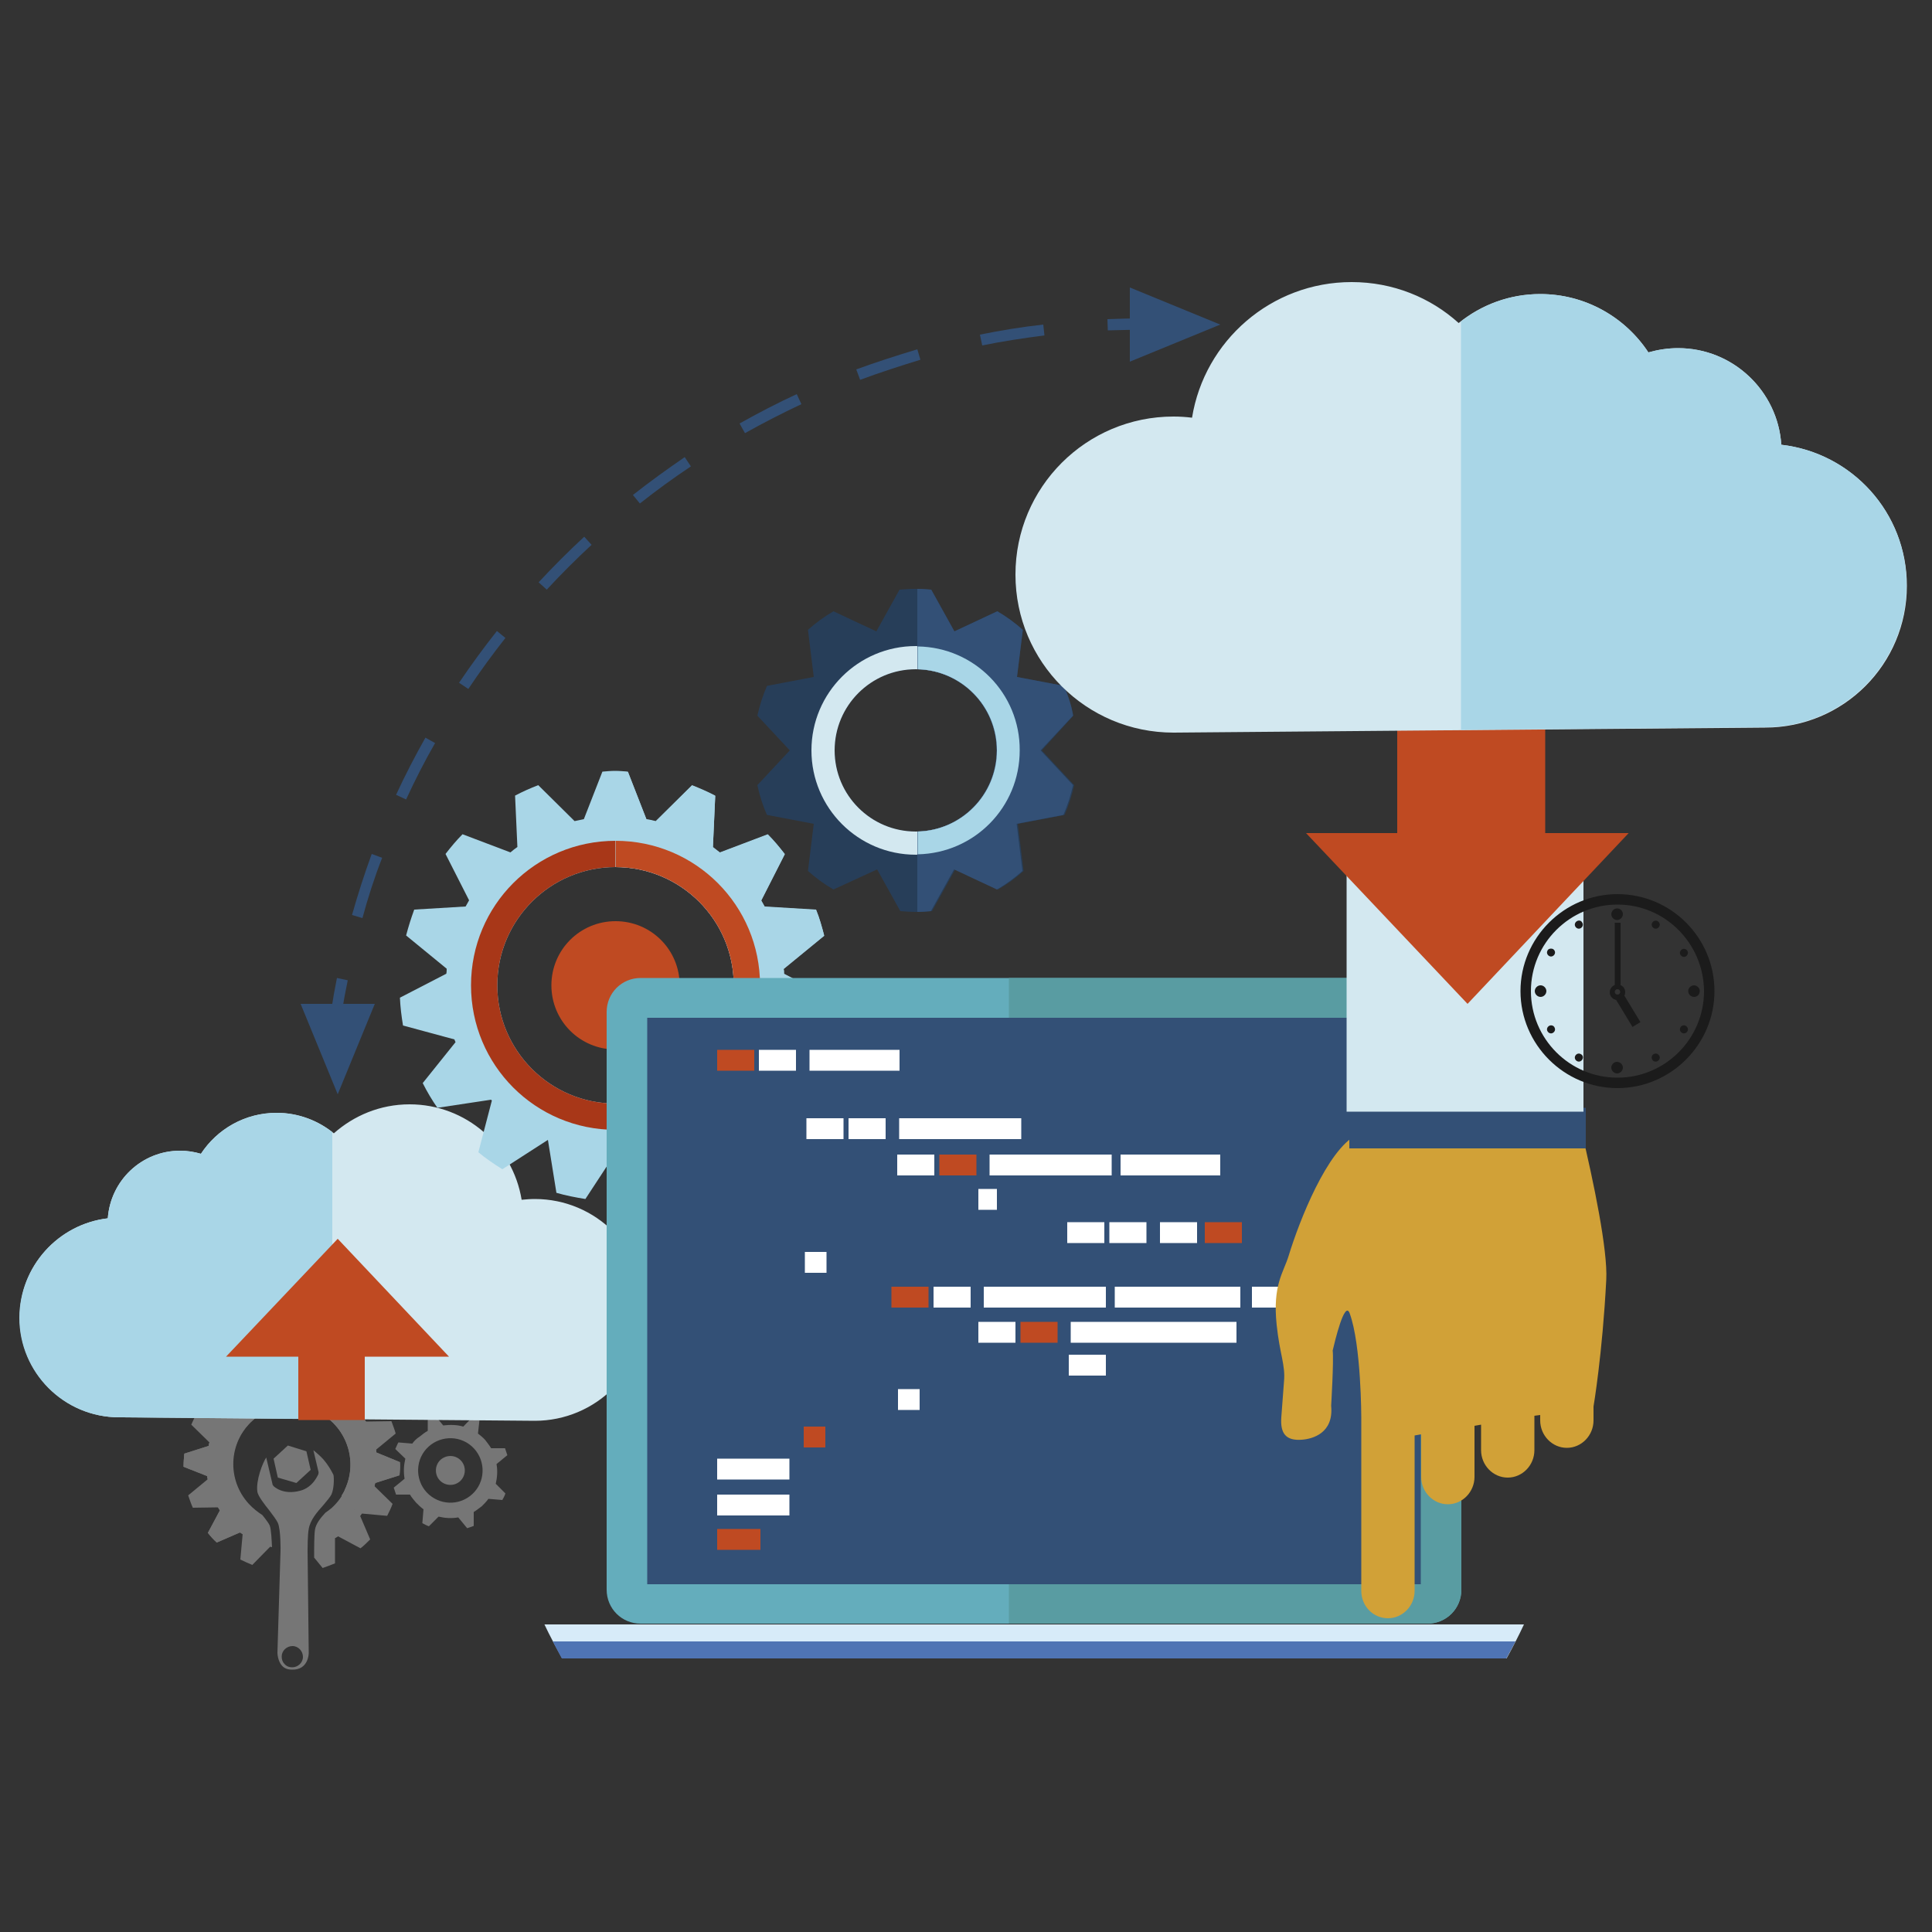 <?xml version="1.0" encoding="utf-8"?>
<!-- Generator: Adobe Illustrator 24.1.3, SVG Export Plug-In . SVG Version: 6.00 Build 0)  -->
<svg version="1.1" xmlns="http://www.w3.org/2000/svg" xmlns:xlink="http://www.w3.org/1999/xlink" x="0px" y="0px"
	 viewBox="0 0 500 500" style="enable-background:new 0 0 500 500;" xml:space="preserve">
<rect x="0" y="0" width="500" height="500" fill="#333333" stroke="none"/>
<style type="text/css">
	.st0{fill:#767676;}
	.st1{fill:#D3E8F0;}
	.st2{fill:#A9D6E7;}
	.st3{fill:#BF4A22;}
	.st4{fill:#A83718;}
	.st5{fill:#273E59;}
	.st6{fill:#335076;}
	.st7{fill:#64ADBC;}
	.st8{fill:#599CA2;}
	.st9{fill:#D7EBF9;}
	.st10{fill:#6D6E70;}
	.st11{fill:#4F74B4;}
	.st12{fill:#FFFFFF;}
	.st13{fill:#D1A137;}
	.st14{fill:#1B1B1B;}
</style>
<g id="Floor">
</g>
<g id="Shadows">
</g>
<g id="World_2_">
</g>
<g id="Plants">
</g>
<g id="Character_2">
</g>
<g id="Character_1">
</g>
<g id="Devices">
	<g>
		<g>
			<g>
				<g>
					<g>
						<path class="st0" d="M60.7,362.7c1.2-1.1,2.5-2,3.8-2.8l0-6.6c1.1-0.5,2.1-0.9,3.2-1.2l4.2,5.1c3.1-0.5,6.4-0.3,9.4,0.5
							l4.6-4.7c1.1,0.4,2.1,0.9,3.1,1.5l-0.7,6.5c1.3,0.9,2.5,1.9,3.6,3.1c1.1,1.2,2,2.5,2.8,3.8l6.6-0.1c0.4,1.1,0.8,2.1,1.1,3.2
							l-5.1,4.2c0.5,3.1,0.4,6.3-0.4,9.4l4.7,4.6c-0.4,1.1-0.9,2.1-1.4,3.1l-6.6-0.6c-0.9,1.3-2,2.4-3.1,3.5
							c-1.2,1.1-2.5,2.1-3.8,2.8l0,6.6c-1,0.4-2.1,0.8-3.2,1.2l-2.2-2.7l0-1.7c0,0,0-4.1,0.2-5.4c0.2-1.6,1.4-3.1,2.7-4.5
							c0.6-0.4,1.1-0.8,1.7-1.3c6.2-5.7,6.6-15.3,0.9-21.5c-5.7-6.2-15.3-6.7-21.5-1c-6.2,5.7-6.6,15.3-0.9,21.5
							c1.1,1.2,2.3,2.1,3.5,2.9c0,0,0,0,0,0c0.9,1.1,1.7,2.2,1.9,2.7c0.4,1,0.5,3.9,0.6,5.6c-0.2,0-0.3-0.1-0.5-0.1l-4.6,4.7
							c-1-0.4-2.1-0.9-3.1-1.4l0.6-6.6c-1.3-0.9-2.5-1.9-3.5-3.1c-1.1-1.2-2.1-2.5-2.8-3.8l-6.6,0.1c-0.5-1.1-0.8-2.1-1.2-3.2
							l5.1-4.2c-0.5-3.2-0.4-6.4,0.4-9.5l-4.7-4.6c0.5-1.1,0.9-2,1.5-3.1l6.6,0.6C58.4,365,59.5,363.8,60.7,362.7z"/>
					</g>
					<g>
						<path class="st0" d="M89.9,389.4c0.2-0.1,0.3-0.3,0.4-0.5c1,1.1,2,2.2,3,3.2c0,0.1-0.1,0.1-0.1,0.2l2.6,6.1
							c-0.8,0.8-1.6,1.6-2.5,2.3l-5.8-3.1c-0.3,0.2-0.6,0.4-1,0.5c-0.4-1.2-0.9-2.5-1.6-3.8C86.5,392.7,88.2,391,89.9,389.4z"/>
					</g>
					<g>
						<path class="st0" d="M57.9,357.3l5.8,3c2.7-1.7,5.7-2.8,8.9-3.2L75,351c1.2,0,2.2,0,3.4,0.1l1.9,6.3c1.5,0.4,3,0.8,4.5,1.5
							c1.4,0.7,2.8,1.5,4,2.4l6.1-2.6c0.8,0.8,1.6,1.6,2.3,2.5l-3,5.9c1.7,2.7,2.8,5.7,3.2,8.8l6.1,2.5c0.1,1.1,0,2.2-0.1,3.4
							l-6.3,2c-0.3,1.5-0.9,3-1.5,4.5c-0.7,1.4-1.5,2.8-2.4,4l-4.8-5.2c0.3-0.5,0.7-1.1,0.9-1.7c3.5-7.6,0.2-16.7-7.5-20.2
							c-7.6-3.5-16.7-0.2-20.2,7.4c-2.2,4.9-1.7,10.3,1,14.5c0,1.3,0.4,2.6,1.6,3.8l2.7,3l-3.7,3.4c-0.4-0.2-0.7-0.5-1.1-0.7l-6,2.6
							c-0.9-0.8-1.6-1.6-2.3-2.5l3.1-5.8c-1.7-2.7-2.8-5.7-3.3-8.9l-6.1-2.4c0-1.2,0.1-2.3,0.2-3.4l6.3-2c0.3-1.5,0.8-3,1.5-4.5
							c0.7-1.5,1.5-2.8,2.5-4.1l-2.6-6.1C56.2,358.8,57,358,57.9,357.3z"/>
					</g>
					<g>
						<path class="st0" d="M57.9,357.3l5.8,3c2.7-1.7,5.7-2.8,8.9-3.2L75,351c1.2,0,2.2,0,3.4,0.1l1.9,6.3c1.5,0.4,3,0.8,4.5,1.5
							c1.4,0.7,2.8,1.5,4,2.4l6.1-2.6c0.8,0.8,1.6,1.6,2.3,2.5l-3,5.9c1.7,2.7,2.8,5.7,3.2,8.8l6.1,2.5c0.1,1.1,0,2.2-0.1,3.4
							l-6.3,2c-0.3,1.5-0.9,3-1.5,4.5c-0.7,1.4-1.5,2.8-2.4,4l-4.8-5.2c0.3-0.5,0.7-1.1,0.9-1.7c3.5-7.6,0.2-16.7-7.5-20.2
							c-7.6-3.5-16.7-0.2-20.2,7.4c-2.2,4.9-1.7,10.3,1,14.5c0,1.3,0.4,2.6,1.6,3.8l2.7,3l-3.7,3.4c-0.4-0.2-0.7-0.5-1.1-0.7l-6,2.6
							c-0.9-0.8-1.6-1.6-2.3-2.5l3.1-5.8c-1.7-2.7-2.8-5.7-3.3-8.9l-6.1-2.4c0-1.2,0.1-2.3,0.2-3.4l6.3-2c0.3-1.5,0.8-3,1.5-4.5
							c0.7-1.5,1.5-2.8,2.5-4.1l-2.6-6.1C56.2,358.8,57,358,57.9,357.3z"/>
					</g>
					<polygon class="st0" points="71.9,382.4 76.7,383.8 80.4,380.4 79.3,375.6 74.5,374.1 70.8,377.5 					"/>
				</g>
				<g>
					<path class="st0" d="M106.7,373.6l-3.6-0.3c-0.3,0.5-0.5,1.1-0.8,1.7l2.6,2.5c-0.4,1.7-0.5,3.4-0.2,5.2l-2.8,2.3
						c0.2,0.6,0.4,1.2,0.6,1.8l3.6,0c0.4,0.7,1,1.4,1.6,2.1c0.6,0.6,1.2,1.2,1.9,1.7l-0.3,3.6c0.6,0.3,1.1,0.6,1.7,0.8l2.5-2.5
						c1.7,0.4,3.4,0.5,5.1,0.2l2.3,2.8c0.6-0.2,1.2-0.4,1.7-0.6l0-3.6c0.7-0.4,1.4-1,2.1-1.5c0.6-0.6,1.2-1.2,1.7-1.9l3.6,0.3
						c0.3-0.5,0.6-1.1,0.8-1.7l-2.5-2.5c0.4-1.7,0.5-3.4,0.2-5.1l2.8-2.3c-0.2-0.6-0.4-1.2-0.6-1.8l-3.6,0c-0.4-0.7-1-1.4-1.5-2.1
						c-0.6-0.7-1.3-1.2-1.9-1.7l0.4-3.6c-0.6-0.3-1.1-0.6-1.7-0.8l-2.5,2.6c-1.7-0.5-3.4-0.5-5.2-0.3l-2.3-2.8
						c-0.6,0.2-1.2,0.4-1.7,0.6l0,3.6c-0.7,0.4-1.4,0.9-2.1,1.5C107.8,372.3,107.2,372.9,106.7,373.6z M110.9,374.4
						c3.4-3.1,8.7-2.9,11.8,0.5c3.1,3.4,2.9,8.7-0.5,11.8c-3.4,3.1-8.6,2.9-11.8-0.5C107.3,382.8,107.5,377.5,110.9,374.4z"/>
					<path class="st0" d="M114,377.8c-1.5,1.4-1.6,3.8-0.2,5.3c1.4,1.5,3.8,1.6,5.3,0.2c1.5-1.4,1.6-3.8,0.2-5.3
						C117.9,376.5,115.6,376.4,114,377.8z"/>
				</g>
			</g>
			<path class="st0" d="M83.7,377.7c-0.9-1-1.9-1.8-2.6-2.4l1.3,5.5c0.1,0.2,0,0.5,0,0.7c-0.1,0.1-1.3,3.4-4.7,4.3
				c-4.5,1.2-6.8-1.1-6.9-1.2c-0.2-0.2-0.3-0.4-0.3-0.6l-1.6-6.8c-0.9,1.3-2.7,5.9-2.3,8.8c0.1,1.1,1.9,3.4,3.1,4.9
				c1,1.3,1.8,2.4,2.2,3.2c0.8,1.8,0.7,7.2,0.7,7.2l-0.8,26.4c0,0,0,2.1,1.2,3.4c0.6,0.7,1.5,1,2.6,1c4.1,0.1,4.3-3.9,4.3-4.3
				l-0.3-26.4c0-0.4,0-4.3,0.3-5.7c0.4-2.4,2.2-4.4,3.8-6.2c0.9-1.1,1.8-2.1,2.1-2.8c0.6-1.3,0.7-3.9,0.5-5
				C85.7,380.5,84.9,379.1,83.7,377.7z M75.7,426c1.5,0,2.7,1.3,2.7,2.8c0,1.5-1.3,2.7-2.8,2.7c-0.8,0-1.5-0.3-2-0.9
				c-0.5-0.5-0.7-1.2-0.7-1.9C72.9,427.2,74.2,426,75.7,426z"/>
		</g>
		<g>
			<path class="st1" d="M27.9,315.3c0.7-9.8,8.8-17.5,18.7-17.5c1.9,0,3.7,0.3,5.4,0.8c4.2-6.4,11.4-10.6,19.6-10.6
				c5.6,0,10.8,2,14.8,5.3c5.2-4.6,12-7.5,19.6-7.5c14.6,0,26.7,10.7,29,24.7c1.1-0.1,2.2-0.2,3.4-0.2c15.9,0,28.7,12.9,28.7,28.7
				c0,15.9-12.9,28.7-28.7,28.7l-107.5-0.9c-14.3,0-25.8-11.6-25.8-25.8C5.1,327.7,15.1,316.8,27.9,315.3z"/>
			<path class="st2" d="M27.9,315.3c0.7-9.8,8.8-17.5,18.7-17.5c1.9,0,3.7,0.3,5.4,0.8c4.2-6.4,11.4-10.6,19.6-10.6
				c5.4,0,10.4,1.9,14.4,5v74.3l-55.2-0.5c-14.3,0-25.8-11.6-25.8-25.8C5.1,327.7,15.1,316.8,27.9,315.3z"/>
		</g>
		<g>
			<g>
				<g>
					<path class="st3" d="M175.9,255c0,9.2-7.4,16.6-16.6,16.6c-9.2,0-16.6-7.4-16.6-16.6c0-9.2,7.4-16.6,16.6-16.6
						C168.5,238.4,175.9,245.8,175.9,255z"/>
				</g>
			</g>
			<g>
				<path class="st2" d="M214.1,265.4c0.4-2.3,0.7-4.7,0.8-7.2l-12-6.2c0-0.4,0-0.9-0.1-1.3l10.5-8.6c-0.6-2.3-1.2-4.5-2.1-6.7
					l-13.3-0.8c-0.3-0.5-0.6-1.1-0.9-1.6l6.1-12c-1.4-1.8-2.8-3.5-4.4-5.1l-12.4,4.7c-0.6-0.5-1.2-0.9-1.8-1.4l0.6-13.3
					c-1.9-1-4-1.9-6-2.7l-9.4,9.3c-0.8-0.2-1.6-0.4-2.4-0.5l-4.8-12.3c-1.1-0.1-2.2-0.2-3.3-0.2c-1.1,0-2.2,0.1-3.3,0.2l-4.8,12.3
					c-0.8,0.2-1.6,0.3-2.4,0.5l-9.4-9.3c-2.1,0.8-4.1,1.7-6,2.7l0.6,13.3c-0.6,0.4-1.2,0.9-1.8,1.4l-12.4-4.7
					c-1.6,1.6-3,3.3-4.4,5.1l6.1,12c-0.3,0.5-0.6,1.1-0.9,1.6l-13.3,0.8c-0.8,2.2-1.5,4.4-2.1,6.7l10.5,8.6c0,0.4,0,0.9-0.1,1.3
					l-12,6.2c0.1,2.4,0.4,4.8,0.8,7.2l13.3,3.6c0.1,0.3,0.2,0.5,0.3,0.7l-8.5,10.6c1.1,2.2,2.4,4.4,3.8,6.4l13.9-2.1
					c0.1,0.1,0.1,0.2,0.2,0.2l-3.5,13.4c1.9,1.6,4,3,6.2,4.4l11.8-7.6c0,0,0,0,0,0l2.2,13.7c2.4,0.7,5,1.2,7.5,1.6l7.6-11.6
					l7.6,11.6c2.6-0.4,5.1-0.9,7.5-1.6l2.2-13.7c0,0,0,0,0,0l11.8,7.6c2.2-1.3,4.3-2.8,6.2-4.4l-3.5-13.4c0.1-0.1,0.1-0.2,0.2-0.2
					l13.9,2.1c1.4-2,2.6-4.2,3.8-6.4l-8.5-10.6c0.1-0.3,0.2-0.5,0.3-0.7L214.1,265.4z M159.3,285.6c-16.9,0-30.6-13.7-30.6-30.6
					c0-16.9,13.7-30.6,30.6-30.6c16.9,0,30.6,13.7,30.6,30.6C189.9,271.9,176.2,285.6,159.3,285.6z"/>
				<path class="st4" d="M159.3,292.4c20.7,0,37.4-16.7,37.4-37.4c0-20.7-16.7-37.4-37.4-37.4c-20.7,0-37.4,16.7-37.4,37.4
					C121.9,275.7,138.6,292.4,159.3,292.4z M159.3,224.4c16.9,0,30.6,13.7,30.6,30.6c0,16.9-13.7,30.6-30.6,30.6
					c-16.9,0-30.6-13.7-30.6-30.6C128.7,238.1,142.4,224.4,159.3,224.4z"/>
				<path class="st2" d="M189.9,255c0,16.9-13.7,30.6-30.6,30.6v13.2l7.6,11.6c2.6-0.4,5.1-0.9,7.5-1.6l2.2-13.7c0,0,0,0,0,0
					l11.8,7.6c2.2-1.3,4.3-2.8,6.2-4.4l-3.5-13.4c0.1-0.1,0.1-0.2,0.2-0.2l13.9,2.1c1.4-2,2.6-4.2,3.8-6.4l-8.5-10.6
					c0.1-0.3,0.2-0.5,0.3-0.7l13.3-3.6c0.4-2.3,0.7-4.7,0.8-7.2l-12-6.2c0-0.4,0-0.9-0.1-1.3l10.5-8.6c-0.6-2.3-1.2-4.5-2.1-6.7
					l-13.3-0.8c-0.3-0.5-0.6-1.1-0.9-1.6l6.1-12c-1.4-1.8-2.8-3.5-4.4-5.1l-12.4,4.7c-0.6-0.5-1.2-0.9-1.8-1.4l0.6-13.3
					c-1.9-1-4-1.9-6-2.7l-9.4,9.3c-0.8-0.2-1.6-0.4-2.4-0.5l-4.8-12.3c-1.1-0.1-2.2-0.2-3.3-0.2v24.8
					C176.2,224.4,189.9,238.1,189.9,255z"/>
			</g>
			<path class="st3" d="M189.9,255c0,16.9-13.7,30.6-30.6,30.6v6.8c20.7,0,37.4-16.7,37.4-37.4c0-20.7-16.7-37.4-37.4-37.4v6.8
				C176.2,224.4,189.9,238.1,189.9,255z"/>
		</g>
		<polygon class="st3" points="116.2,351.1 87.4,320.6 58.5,351.1 77.2,351.1 77.2,367.5 94.4,367.5 94.4,351.1 		"/>
		<g>
			<g>
				<path class="st5" d="M277.8,185.2c-0.6-2.7-1.4-5.3-2.5-7.7l-12.1-2.3l1.5-12.2c-2-1.8-4.2-3.4-6.6-4.8l-11.1,5.2l-6-10.8
					c-1.3-0.1-2.7-0.2-4.1-0.2c-1.4,0-2.7,0.1-4.1,0.2l-6,10.8l-11.1-5.2c-2.4,1.4-4.6,3-6.6,4.8l1.5,12.2l-12.1,2.3
					c-1.1,2.5-1.9,5.1-2.5,7.7l8.4,9l-8.4,9c0.6,2.7,1.4,5.3,2.5,7.7l12.1,2.3l-1.5,12.2c2,1.8,4.2,3.4,6.6,4.8L227,225l6,10.8
					c1.3,0.1,2.7,0.2,4.1,0.2c1.4,0,2.7-0.1,4.1-0.2l6-10.8l11.1,5.2c2.4-1.4,4.6-3,6.6-4.8l-1.5-12.2l12.1-2.3
					c1.1-2.5,1.9-5.1,2.5-7.7l-8.4-9L277.8,185.2z M237,215.2c-11.6,0-21-9.4-21-21c0-11.6,9.4-21,21-21c11.6,0,21,9.4,21,21
					C258,205.8,248.6,215.2,237,215.2z"/>
				<path class="st1" d="M237,221.2c14.9,0,27-12.1,27-27c0-14.9-12.1-27-27-27c-14.9,0-27,12.1-27,27
					C210,209.1,222.1,221.2,237,221.2z M237,173.2c11.6,0,21,9.4,21,21c0,11.6-9.4,21-21,21c-11.6,0-21-9.4-21-21
					C216,182.6,225.4,173.2,237,173.2z"/>
				<path class="st6" d="M275.3,177.5l-12.1-2.3l1.5-12.2c-2-1.8-4.2-3.4-6.6-4.8l-11.1,5.2l-6-10.8c-1.2-0.1-2.4-0.2-3.6-0.2v20.8
					c11.4,0.3,20.5,9.6,20.5,21c0,11.4-9.1,20.7-20.5,21V236c1.2,0,2.4-0.1,3.5-0.2l6-10.8l11.1,5.2c2.4-1.4,4.6-3,6.6-4.8
					l-1.5-12.2l12.1-2.3c1.1-2.5,1.9-5.1,2.5-7.7l-8.4-9l8.4-9C277.3,182.5,276.4,179.9,275.3,177.5z"/>
			</g>
			<path class="st2" d="M237.5,167.3v5.9c11.4,0.3,20.5,9.6,20.5,21c0,11.4-9.1,20.7-20.5,21v5.9c14.7-0.3,26.4-12.2,26.4-26.9
				C264,179.5,252.2,167.5,237.5,167.3z"/>
		</g>
		<g>
			<g>
				<g>
					<path class="st7" d="M378.2,411.4c0,4.9-3.9,8.8-8.8,8.8H165.8c-4.9,0-8.8-3.9-8.8-8.8V261.9c0-4.9,3.9-8.8,8.8-8.8h203.6
						c4.9,0,8.8,3.9,8.8,8.8V411.4z"/>
					<path class="st8" d="M369.4,253.1H261.1v167.1h108.3c4.9,0,8.8-3.9,8.8-8.8V261.9C378.2,257.1,374.3,253.1,369.4,253.1z"/>
					<rect x="167.5" y="263.4" class="st6" width="200.2" height="146.6"/>
				</g>
				<path class="st9" d="M145.5,429.2h244.4c1.6-2.9,3.1-5.8,4.5-8.8H140.9C142.3,423.4,143.9,426.3,145.5,429.2z"/>
				<path class="st10" d="M392.2,424.8H261.8v4.4h128C390.6,427.7,391.4,426.3,392.2,424.8z"/>
				<path class="st11" d="M145.4,429.2h244.4c0.8-1.5,1.6-2.9,2.4-4.4H143.1C143.8,426.3,144.6,427.7,145.4,429.2z"/>
			</g>
			<g>
				<g>
					<g>
						<rect x="185.6" y="271.7" class="st3" width="9.6" height="5.4"/>
					</g>
					<rect x="185.6" y="377.5" class="st12" width="18.7" height="5.4"/>
					<rect x="185.6" y="386.8" class="st12" width="18.7" height="5.4"/>
					<g>
						<rect x="185.6" y="395.7" class="st3" width="11.2" height="5.4"/>
					</g>
					<rect x="196.4" y="271.7" class="st12" width="9.6" height="5.4"/>
					<rect x="209.5" y="271.7" class="st12" width="23.3" height="5.4"/>
					<rect x="208.7" y="289.4" class="st12" width="9.6" height="5.4"/>
					<rect x="219.6" y="289.4" class="st12" width="9.6" height="5.4"/>
					<rect x="232.7" y="289.4" class="st12" width="31.6" height="5.4"/>
					<rect x="232.2" y="298.8" class="st12" width="9.6" height="5.4"/>
					<rect x="276.6" y="350.6" class="st12" width="9.6" height="5.4"/>
					<rect x="253.2" y="307.7" class="st12" width="4.8" height="5.4"/>
					<g>
						<rect x="243.1" y="298.8" class="st3" width="9.6" height="5.4"/>
					</g>
					<rect x="276.2" y="316.3" class="st12" width="9.6" height="5.4"/>
					<rect x="208.3" y="324" class="st12" width="5.6" height="5.4"/>
					<g>
						<rect x="208" y="369.2" class="st3" width="5.6" height="5.4"/>
					</g>
					<rect x="232.4" y="359.5" class="st12" width="5.6" height="5.4"/>
					<rect x="287.1" y="316.3" class="st12" width="9.6" height="5.4"/>
					<rect x="300.2" y="316.3" class="st12" width="9.6" height="5.4"/>
					<g>
						<rect x="311.8" y="316.3" class="st3" width="9.6" height="5.4"/>
					</g>
					<rect x="256.1" y="298.8" class="st12" width="31.6" height="5.4"/>
					<rect x="290" y="298.8" class="st12" width="25.8" height="5.4"/>
					<g>
						<rect x="230.7" y="333" class="st3" width="9.6" height="5.4"/>
					</g>
					<rect x="241.6" y="333" class="st12" width="9.6" height="5.4"/>
					<rect x="254.6" y="333" class="st12" width="31.6" height="5.4"/>
					<rect x="253.2" y="342.1" class="st12" width="9.6" height="5.4"/>
					<g>
						<rect x="264.1" y="342.1" class="st3" width="9.6" height="5.4"/>
					</g>
					<rect x="277.1" y="342.1" class="st12" width="42.9" height="5.4"/>
					<rect x="288.5" y="333" class="st12" width="32.5" height="5.4"/>
					<rect x="324" y="333" class="st12" width="25.8" height="5.4"/>
				</g>
			</g>
		</g>
		<g>
			<g>
				<g>
					<g>
						<g>
							<g>
								<g>
									<g>
										<path class="st13" d="M352.4,293h56.7v-1.1c3.4,14.2,7,31.7,6.6,39.3c-1,19.3-3.3,32.8-3.3,32.8v3.6
											c0,3.9-3.1,7.1-6.9,7.1c-3.8,0-6.9-3.2-6.9-7.1v-1.4l-1.5,0.2v8.9c0,3.9-3.1,7.1-6.9,7.1c-3.8,0-6.9-3.2-6.9-7.1v-6.6
											l-1.7,0.3v13.2c0,3.9-3.1,7.1-6.9,7.1c-3.8,0-6.9-3.2-6.9-7.1v-11l-1.7,0.3v40.2c0,3.9-3.1,7.1-6.9,7.1
											c-3.8,0-6.9-3.1-6.9-7.1v-44.8c0,0,0-18.8-3-27c-1.3-3.6-3.9,7.5-4.4,9.6c0.3,2.7-0.4,14.3-0.4,14.3
											c0.7,7.1-4.8,8.6-7.6,8.8c-4.1,0.3-5.6-1.6-5.3-5.8l0.7-9.3c0.4-4.2-1.1-7-1.9-14.6c-1.1-10.4,1.8-13.6,3.1-17.9
											c2.8-9.2,10-27.4,17.6-31.3C351.6,293.6,352,293.3,352.4,293z"/>
									</g>
								</g>
							</g>
						</g>
					</g>
				</g>
			</g>
			<rect x="349.2" y="286.7" class="st6" width="61.2" height="10.5"/>
			<rect x="348.5" y="221.4" class="st1" width="61.3" height="66.3"/>
		</g>
		<g>
			<g>
				<g>
					<g>
						<polygon class="st3" points="361.6,187.1 361.6,215.6 338,215.6 379.8,259.8 421.5,215.6 399.9,215.6 399.9,187.1 						"/>
					</g>
				</g>
			</g>
		</g>
		<g>
			<g>
				<path class="st6" d="M286.7,85.5l-0.1-2.9c2.9-0.1,5.7-0.2,8.6-0.2v2.9C292.4,85.4,289.6,85.4,286.7,85.5z"/>
			</g>
			<g>
				<path class="st6" d="M87.4,269.8l-2.8-0.3c0.7-5.5,1.5-11,2.6-16.4l2.8,0.6C88.9,258.9,88,264.4,87.4,269.8z M93.8,237.6
					l-2.7-0.8c1.5-5.3,3.2-10.6,5.1-15.8l2.7,1C96.9,227.1,95.2,232.4,93.8,237.6z M105.1,206.9l-2.6-1.2c2.3-5,4.9-10,7.6-14.8
					l2.5,1.4C109.9,197,107.4,201.9,105.1,206.9z M121.2,178.3l-2.4-1.6c3.1-4.6,6.4-9.1,9.8-13.4l2.2,1.8
					C127.5,169.3,124.2,173.8,121.2,178.3z M141.5,152.6l-2.1-1.9c3.8-4.1,7.7-8,11.8-11.8l1.9,2.1
					C149.1,144.7,145.2,148.6,141.5,152.6z M165.6,130.3l-1.8-2.2c4.3-3.4,8.9-6.7,13.4-9.8l1.6,2.4
					C174.3,123.7,169.9,126.9,165.6,130.3z M192.8,112.1l-1.4-2.5c4.8-2.7,9.8-5.3,14.8-7.6l1.2,2.6
					C202.5,106.9,197.6,109.4,192.8,112.1z M222.6,98.3l-1-2.7c5.2-1.9,10.5-3.6,15.8-5.2l0.8,2.7C233,94.7,227.7,96.4,222.6,98.3z
					 M254.2,89.4l-0.6-2.8c5.4-1.1,10.9-2,16.4-2.6l0.3,2.8C265,87.5,259.5,88.3,254.2,89.4z"/>
			</g>
			<polygon class="st6" points="292.4,74.4 292.4,93.6 315.8,84 			"/>
			<polygon class="st6" points="97,259.8 77.8,259.8 87.4,283.2 			"/>
		</g>
		<g>
			<path class="st1" d="M461,115.1c-0.9-13.9-12.5-25-26.7-25c-2.7,0-5.2,0.4-7.7,1.1c-6-9.1-16.3-15.1-28-15.1
				c-8,0-15.3,2.8-21.1,7.5C370.2,77,360.5,73,349.8,73c-20.8,0-38.1,15.2-41.3,35.1c-1.6-0.2-3.2-0.3-4.8-0.3
				c-22.6,0-40.9,18.3-40.9,40.9c0,22.6,18.3,40.9,40.9,40.9l153.1-1.3c20.3,0,36.7-16.4,36.7-36.7
				C493.5,132.7,479.3,117.2,461,115.1z"/>
			<path class="st2" d="M461,115.1c-0.9-13.9-12.5-25-26.7-25c-2.7,0-5.2,0.4-7.7,1.1c-6-9.1-16.3-15.1-28-15.1
				c-7.7,0-14.9,2.7-20.5,7.1v105.7l78.6-0.7c20.3,0,36.7-16.4,36.7-36.7C493.5,132.7,479.3,117.2,461,115.1z"/>
		</g>
		<g>
			<g>
				<g>
					<g>
						<g>
							<path class="st14" d="M418.6,281.6c-13.8,0-25.1-11.3-25.1-25.1c0-13.8,11.3-25.1,25.1-25.1c13.9,0,25.1,11.3,25.1,25.1
								C443.7,270.3,432.4,281.6,418.6,281.6z M418.6,234.1c-12.3,0-22.4,10-22.4,22.4c0,12.3,10,22.4,22.4,22.4
								c12.3,0,22.4-10,22.4-22.4C440.9,244.1,430.9,234.1,418.6,234.1z"/>
						</g>
					</g>
					<g>
						<path class="st14" d="M420,236.6c0,0.8-0.7,1.5-1.5,1.5c-0.8,0-1.5-0.7-1.5-1.5c0-0.8,0.7-1.5,1.5-1.5
							C419.4,235.1,420,235.8,420,236.6z"/>
						<path class="st14" d="M420,276.3c0,0.8-0.7,1.5-1.5,1.5c-0.8,0-1.5-0.7-1.5-1.5c0-0.8,0.7-1.5,1.5-1.5
							C419.4,274.9,420,275.5,420,276.3z"/>
						<path class="st14" d="M438.4,258c-0.8,0-1.5-0.7-1.5-1.5c0-0.8,0.7-1.5,1.5-1.5c0.8,0,1.5,0.7,1.5,1.5
							C439.9,257.3,439.3,258,438.4,258z"/>
						<path class="st14" d="M398.7,258c-0.8,0-1.5-0.7-1.5-1.5c0-0.8,0.7-1.5,1.5-1.5c0.8,0,1.5,0.7,1.5,1.5
							C400.2,257.3,399.5,258,398.7,258z"/>
						<g>
							<g>
								<g>
									<path class="st14" d="M409.5,238.8c0.3,0.5,0.1,1.1-0.4,1.4c-0.5,0.3-1.1,0.1-1.4-0.4c-0.3-0.5-0.1-1.1,0.4-1.4
										C408.6,238.1,409.2,238.2,409.5,238.8z"/>
								</g>
							</g>
						</g>
						<g>
							<path class="st14" d="M429.4,273.2c0.3,0.5,0.1,1.1-0.4,1.4c-0.5,0.3-1.2,0.1-1.4-0.4c-0.3-0.5-0.1-1.2,0.4-1.4
								C428.5,272.5,429.1,272.7,429.4,273.2z"/>
						</g>
						<g>
							<g>
								<g>
									<path class="st14" d="M401.9,245.6c0.5,0.3,0.7,0.9,0.4,1.4c-0.3,0.5-0.9,0.7-1.4,0.4c-0.5-0.3-0.7-0.9-0.4-1.4
										C400.7,245.5,401.4,245.4,401.9,245.6z"/>
								</g>
							</g>
						</g>
						<g>
							<g>
								<g>
									<path class="st14" d="M436.3,265.5c0.5,0.3,0.7,0.9,0.4,1.4c-0.3,0.5-0.9,0.7-1.4,0.4c-0.5-0.3-0.7-0.9-0.4-1.4
										C435.1,265.4,435.8,265.2,436.3,265.5z"/>
								</g>
							</g>
						</g>
						<g>
							<g>
								<g>
									<path class="st14" d="M436.3,247.5c-0.5,0.3-1.1,0.1-1.4-0.4c-0.3-0.5-0.1-1.1,0.4-1.4c0.5-0.3,1.1-0.1,1.4,0.4
										C437,246.5,436.8,247.2,436.3,247.5z"/>
								</g>
							</g>
						</g>
						<g>
							<path class="st14" d="M401.9,267.3c-0.5,0.3-1.1,0.1-1.4-0.4c-0.3-0.5-0.1-1.1,0.4-1.4c0.5-0.3,1.2-0.1,1.4,0.4
								C402.6,266.4,402.4,267,401.9,267.3z"/>
						</g>
						<g>
							<g>
								<g>
									<path class="st14" d="M429.4,239.8c-0.3,0.5-0.9,0.7-1.4,0.4c-0.5-0.3-0.7-0.9-0.4-1.4c0.3-0.5,0.9-0.7,1.4-0.4
										C429.5,238.7,429.7,239.3,429.4,239.8z"/>
								</g>
							</g>
						</g>
						<g>
							<path class="st14" d="M409.5,274.2c-0.3,0.5-0.9,0.7-1.4,0.4c-0.5-0.3-0.7-0.9-0.4-1.4c0.3-0.5,0.9-0.7,1.4-0.4
								C409.7,273.1,409.8,273.7,409.5,274.2z"/>
						</g>
					</g>
					<g>
						<rect x="417.9" y="238.8" class="st14" width="1.5" height="16.9"/>
						
							<rect x="420.2" y="256.9" transform="matrix(0.855 -0.518 0.518 0.855 -74.415 256.259)" class="st14" width="2.4" height="8.8"/>
						<path class="st14" d="M418.6,254.8c-1.1,0-2,0.9-2,2c0,1.1,0.9,2,2,2c1.1,0,2-0.9,2-2C420.6,255.6,419.7,254.8,418.6,254.8z
							 M418.6,257.4c-0.4,0-0.7-0.3-0.7-0.7c0-0.4,0.3-0.7,0.7-0.7c0.4,0,0.7,0.3,0.7,0.7C419.3,257.1,419,257.4,418.6,257.4z"/>
					</g>
				</g>
			</g>
		</g>
	</g>
</g>
</svg>
